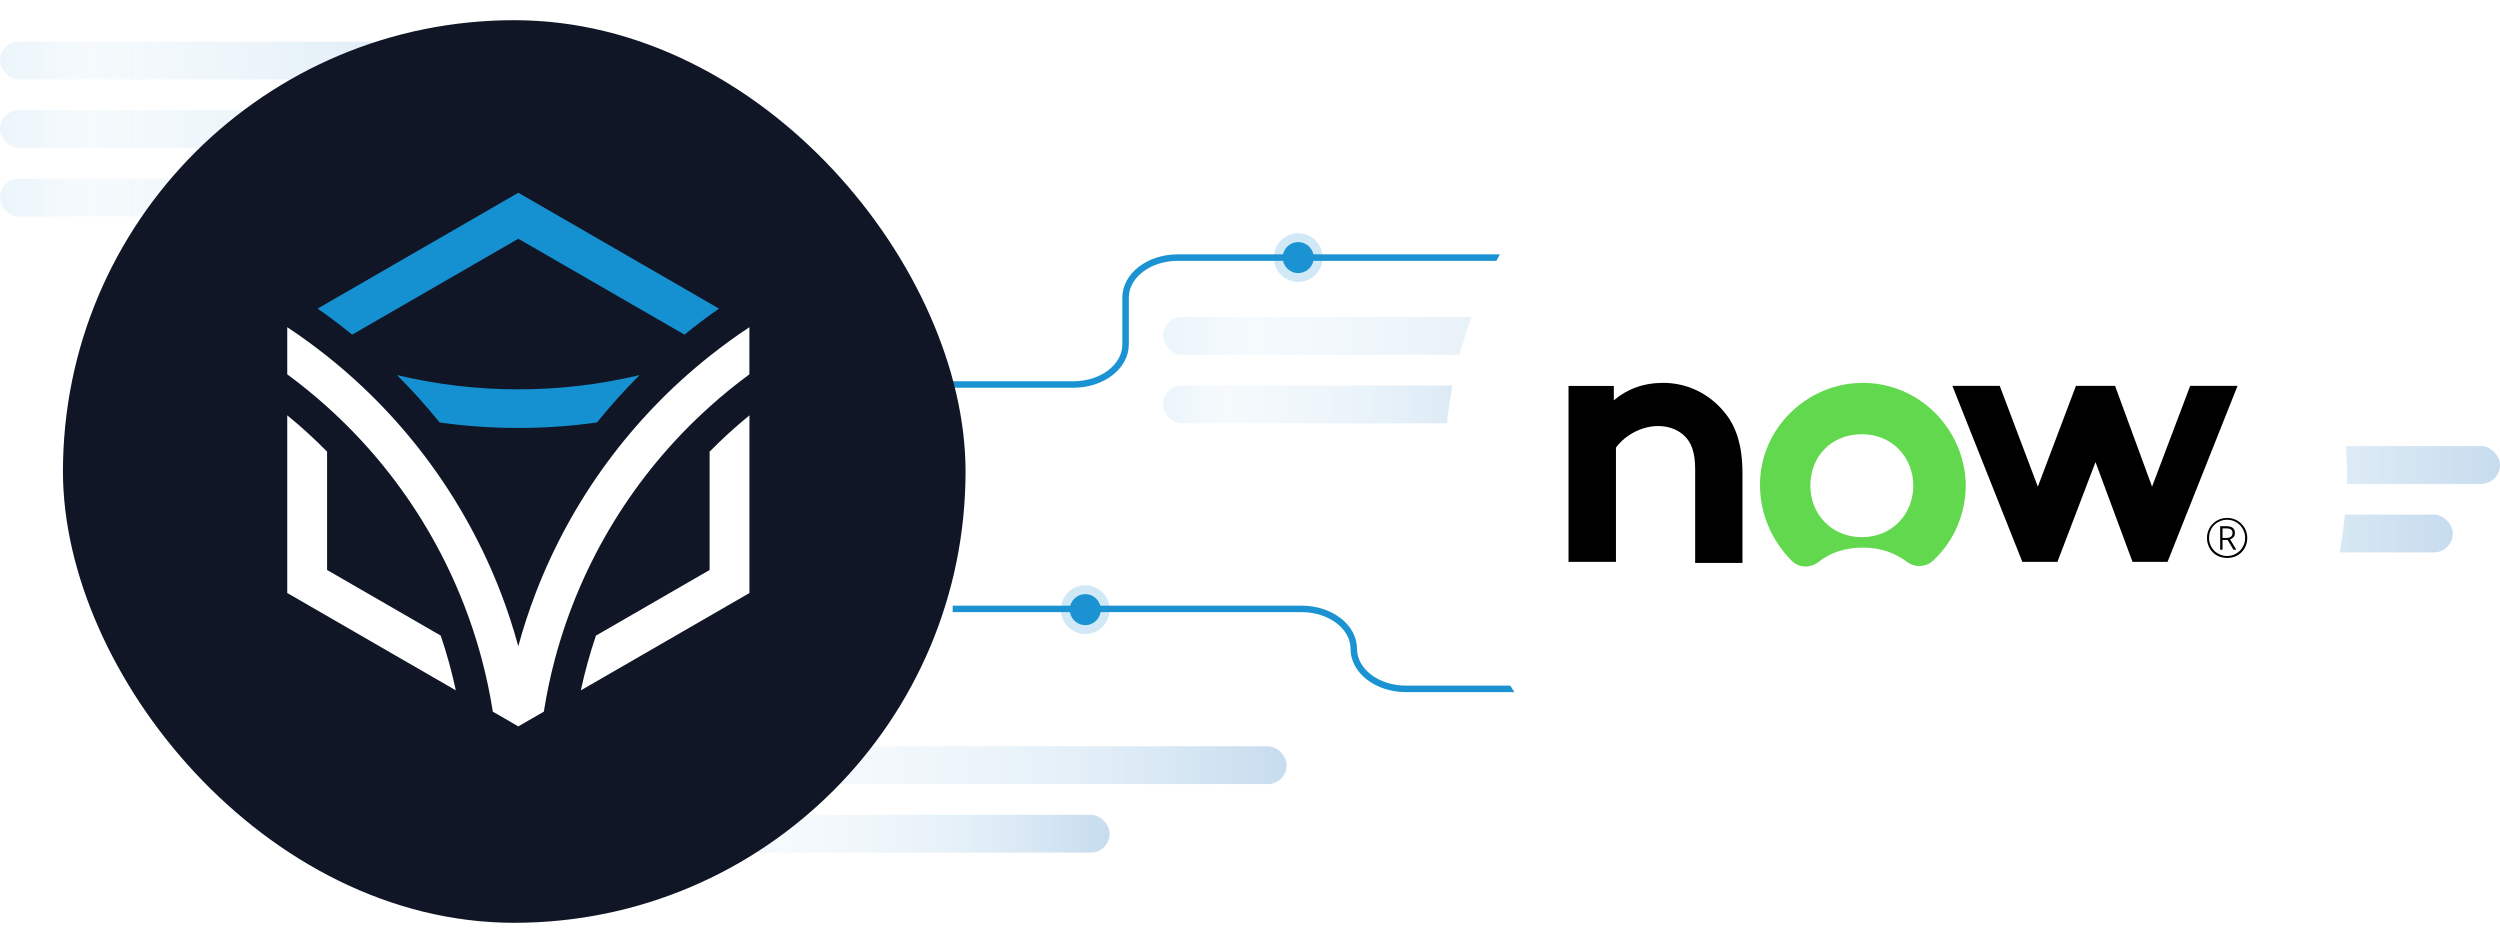 <?xml version="1.0" encoding="UTF-8"?>
<svg xmlns="http://www.w3.org/2000/svg" xmlns:xlink="http://www.w3.org/1999/xlink" id="Layer_2" data-name="Layer 2" viewBox="0 0 768.94 290">
  <defs>
    <style>
      .cls-1 {
        fill: url(#linear-gradient);
      }

      .cls-1, .cls-2, .cls-3, .cls-4, .cls-5, .cls-6, .cls-7, .cls-8, .cls-9, .cls-10, .cls-11, .cls-12, .cls-13, .cls-14, .cls-15, .cls-16, .cls-17, .cls-18, .cls-19 {
        stroke-width: 0px;
      }

      .cls-1, .cls-2, .cls-3, .cls-4, .cls-5, .cls-6, .cls-7, .cls-8, .cls-9, .cls-16 {
        opacity: .31;
      }

      .cls-2 {
        fill: url(#linear-gradient-7);
      }

      .cls-3 {
        fill: url(#linear-gradient-6);
      }

      .cls-4 {
        fill: url(#linear-gradient-4);
      }

      .cls-5 {
        fill: url(#linear-gradient-2);
      }

      .cls-6 {
        fill: url(#linear-gradient-5);
      }

      .cls-7 {
        fill: url(#linear-gradient-8);
      }

      .cls-8 {
        fill: url(#linear-gradient-3);
      }

      .cls-9 {
        fill: url(#linear-gradient-9);
      }

      .cls-10, .cls-19 {
        fill: #000;
      }

      .cls-11 {
        fill: #1590d0;
      }

      .cls-11, .cls-13, .cls-17, .cls-19 {
        fill-rule: evenodd;
      }

      .cls-12 {
        fill: #101625;
        filter: url(#drop-shadow-2);
      }

      .cls-13 {
        fill: #62d84e;
      }

      .cls-14, .cls-15 {
        fill: #1b93d2;
      }

      .cls-15 {
        opacity: .2;
      }

      .cls-16 {
        fill: url(#linear-gradient-10);
      }

      .cls-17, .cls-18 {
        fill: #fff;
      }

      .cls-18 {
        filter: url(#drop-shadow-1);
      }

      .cls-20 {
        fill: none;
        stroke: #1b93d2;
        stroke-miterlimit: 10;
        stroke-width: 2px;
      }
    </style>
    <linearGradient id="linear-gradient" x1="0" y1="60.76" x2="173.58" y2="60.76" gradientUnits="userSpaceOnUse">
      <stop offset="0" stop-color="#63afdd" stop-opacity=".4"></stop>
      <stop offset=".15" stop-color="rgba(97, 172, 219, .44)" stop-opacity=".44"></stop>
      <stop offset=".39" stop-color="rgba(92, 166, 215, .56)" stop-opacity=".56"></stop>
      <stop offset=".68" stop-color="rgba(83, 155, 209, .75)" stop-opacity=".75"></stop>
      <stop offset="1" stop-color="#498ec9"></stop>
    </linearGradient>
    <linearGradient id="linear-gradient-2" x1="0" y1="39.69" x2="173.58" y2="39.69" xlink:href="#linear-gradient"></linearGradient>
    <linearGradient id="linear-gradient-3" x1="0" y1="18.62" x2="173.58" y2="18.62" xlink:href="#linear-gradient"></linearGradient>
    <linearGradient id="linear-gradient-4" x1="222.18" y1="256.42" x2="341.3" y2="256.42" xlink:href="#linear-gradient"></linearGradient>
    <linearGradient id="linear-gradient-5" x1="222.18" y1="235.35" x2="395.76" y2="235.35" xlink:href="#linear-gradient"></linearGradient>
    <linearGradient id="linear-gradient-6" x1="357.75" y1="124.39" x2="476.87" y2="124.39" xlink:href="#linear-gradient"></linearGradient>
    <linearGradient id="linear-gradient-7" x1="357.75" y1="103.32" x2="531.33" y2="103.32" xlink:href="#linear-gradient"></linearGradient>
    <linearGradient id="linear-gradient-8" x1="532.84" y1="185.16" x2="706.43" y2="185.16" xlink:href="#linear-gradient"></linearGradient>
    <linearGradient id="linear-gradient-9" x1="580.84" y1="164.09" x2="754.43" y2="164.09" xlink:href="#linear-gradient"></linearGradient>
    <linearGradient id="linear-gradient-10" x1="595.35" y1="143.02" x2="768.94" y2="143.02" xlink:href="#linear-gradient"></linearGradient>
    <filter id="drop-shadow-1">
      <feOffset dx="2" dy="2"></feOffset>
      <feGaussianBlur result="blur" stdDeviation="2"></feGaussianBlur>
      <feFlood flood-color="#000" flood-opacity=".5"></feFlood>
      <feComposite in2="blur" operator="in"></feComposite>
      <feComposite in="SourceGraphic"></feComposite>
    </filter>
    <filter id="drop-shadow-2">
      <feOffset dx="2" dy="2"></feOffset>
      <feGaussianBlur result="blur-2" stdDeviation="2"></feGaussianBlur>
      <feFlood flood-color="#000" flood-opacity=".5"></feFlood>
      <feComposite in2="blur-2" operator="in"></feComposite>
      <feComposite in="SourceGraphic"></feComposite>
    </filter>
  </defs>
  <g id="Layer_1-2" data-name="Layer 1">
    <path class="cls-20" d="M293.02,118.26h37.14c8.86,0,16.04-5.51,16.04-12.3v-14.43c0-6.79,7.18-12.3,16.04-12.3h128.36"></path>
    <path class="cls-20" d="M473.16,211.88h-40.73c-8.86,0-16.04-5.51-16.04-12.3h0c0-6.79-7.18-12.3-16.04-12.3h-107.33"></path>
    <rect class="cls-1" x="0" y="54.95" width="173.58" height="11.63" rx="5.81" ry="5.81"></rect>
    <rect class="cls-5" x="0" y="33.88" width="173.58" height="11.63" rx="5.81" ry="5.81"></rect>
    <rect class="cls-8" x="0" y="12.81" width="173.58" height="11.63" rx="5.81" ry="5.81"></rect>
    <rect class="cls-4" x="222.18" y="250.61" width="119.13" height="11.63" rx="5.81" ry="5.81"></rect>
    <rect class="cls-6" x="222.18" y="229.54" width="173.58" height="11.63" rx="5.81" ry="5.81"></rect>
    <rect class="cls-3" x="357.75" y="118.58" width="119.13" height="11.63" rx="5.81" ry="5.81"></rect>
    <rect class="cls-2" x="357.75" y="97.51" width="173.58" height="11.63" rx="5.81" ry="5.81"></rect>
    <rect class="cls-7" x="532.84" y="179.35" width="173.58" height="11.63" rx="5.81" ry="5.81"></rect>
    <rect class="cls-9" x="580.84" y="158.28" width="173.58" height="11.63" rx="5.81" ry="5.81"></rect>
    <rect class="cls-16" x="595.35" y="137.21" width="173.58" height="11.63" rx="5.81" ry="5.81"></rect>
    <rect class="cls-18" x="442.24" y="4.21" width="277.62" height="277.62" rx="138.81" ry="138.81"></rect>
    <rect class="cls-12" x="17.36" y="4.21" width="277.62" height="277.62" rx="138.81" ry="138.81"></rect>
    <g>
      <circle class="cls-15" cx="399.3" cy="79.23" r="7.5"></circle>
      <circle class="cls-14" cx="399.3" cy="79.23" r="4.77"></circle>
    </g>
    <g>
      <circle class="cls-15" cx="333.8" cy="187.51" r="7.5"></circle>
      <circle class="cls-14" cx="333.8" cy="187.51" r="4.77"></circle>
    </g>
    <g>
      <path class="cls-11" d="M123.88,79.8l-26.19,15.12c3.64,2.54,7.18,5.21,10.62,8.01l51.11-29.5,51.11,29.5c3.44-2.8,6.98-5.47,10.62-8.01l-26.19-15.12-35.54-20.52-35.54,20.52ZM159.42,119.75c-12.57,0-25.09-1.46-37.32-4.39,4.63,4.62,9.01,9.49,13.12,14.58,8.02,1.13,16.1,1.7,24.19,1.69,8.1,0,16.18-.56,24.2-1.69,4.11-5.09,8.49-9.96,13.12-14.58-12.22,2.92-24.75,4.4-37.31,4.39h0Z"></path>
      <path class="cls-17" d="M100.6,138.91c-3.88-3.94-7.96-7.67-12.25-11.16v54.64l35.53,20.52,16.32,9.42c-1.22-5.7-2.77-11.32-4.65-16.84l-34.95-20.18v-36.4ZM218.25,125.11c-23.04,20.69-39.57,47.64-47.56,77.56,0,.04-.02.08-.03.12-1.41,5.31-2.54,10.68-3.39,16.1l-3.41,1.96-4.44,2.57-4.44-2.57-3.4-1.96c-.85-5.42-1.98-10.8-3.39-16.1,0-.04-.02-.08-.03-.12-7.99-29.92-24.51-56.87-47.56-77.56-3.91-3.52-8-6.85-12.25-9.97v-14.5c4.22,2.79,8.3,5.76,12.25,8.9,24.02,19.1,42.48,44.28,53.49,72.92,2.05,5.34,3.82,10.79,5.32,16.31,1.5-5.52,3.28-10.97,5.33-16.31,11-28.65,29.48-53.83,53.5-72.92,3.95-3.14,8.03-6.11,12.25-8.9v14.5c-4.25,3.12-8.34,6.45-12.25,9.97h0ZM218.25,175.32l-34.95,20.18c-1.88,5.52-3.43,11.14-4.65,16.84l16.32-9.42,35.54-20.52v-54.64c-4.29,3.49-8.38,7.22-12.25,11.16v36.4Z"></path>
    </g>
    <g>
      <g>
        <path class="cls-19" d="M482.44,172.82v-54.11h13.93v4.42c4.11-3.49,9.17-5.37,15.19-5.37,7.6,0,14.24,3.49,18.68,8.86,3.49,4.11,5.7,9.81,5.7,18.99v27.54h-14.55v-28.83c0-5.37-1.26-8.22-3.16-10.12s-4.75-3.16-8.22-3.16c-6.01,0-11.07,3.8-12.98,6.65v35.13h-14.59Z"></path>
        <path class="cls-13" d="M572.98,117.76c-17.09,0-31.65,13.93-31.65,31.35,0,9.17,3.8,17.42,9.81,23.43,2.21,2.21,5.7,2.21,8.22.31,3.49-2.85,8.22-4.42,13.62-4.42s9.81,1.59,13.62,4.42c2.54,1.9,6.01,1.59,8.22-.64,6.01-5.7,9.81-13.93,9.81-23.1-.33-17.11-14.26-31.35-31.65-31.35M572.65,165.22c-9.17,0-15.83-6.96-15.83-15.83s6.32-15.83,15.83-15.83,15.83,7.27,15.83,15.83-6.32,15.83-15.83,15.83"></path>
        <path class="cls-19" d="M632.8,172.82h-10.77l-21.53-54.14h14.57l11.72,31.01,11.72-31.01h12.03l11.38,31.01,11.72-31.01h14.57l-21.53,54.14h-10.77l-11.38-30.7-11.72,30.7Z"></path>
      </g>
      <path class="cls-10" d="M684.99,171.6c-.91,0-1.72-.15-2.48-.46s-1.41-.75-1.95-1.3c-.55-.55-.97-1.22-1.28-1.97-.31-.75-.46-1.55-.46-2.41s.15-1.7.49-2.45c.31-.75.75-1.39,1.33-1.95s1.22-.99,1.97-1.3,1.55-.46,2.41-.46,1.7.15,2.45.49c.75.33,1.39.77,1.97,1.35.55.57.99,1.22,1.3,1.97s.46,1.53.46,2.37-.15,1.66-.46,2.41c-.31.75-.75,1.39-1.3,1.97-.55.55-1.22.99-1.97,1.3-.82.31-1.61.46-2.48.46ZM684.99,171.01c.77,0,1.5-.15,2.19-.44.66-.29,1.26-.69,1.77-1.19s.88-1.11,1.17-1.77.42-1.39.42-2.17-.13-1.46-.42-2.14c-.27-.66-.66-1.26-1.15-1.77s-1.08-.91-1.75-1.22c-.66-.29-1.41-.44-2.21-.44s-1.53.13-2.19.42-1.26.66-1.77,1.17-.88,1.08-1.17,1.77-.42,1.41-.42,2.19.13,1.48.4,2.14.64,1.26,1.13,1.77c.49.51,1.08.91,1.75,1.19.69.33,1.41.49,2.25.49ZM682.87,169.08v-7.23h2.06c.77,0,1.39.18,1.81.51.44.33.66.86.66,1.57,0,.53-.13.97-.44,1.28-.29.33-.64.55-1.04.69l1.92,3.18h-.88l-1.79-3.01h-1.57v3.01h-.73ZM683.62,165.46h1.26c.51,0,.95-.13,1.28-.38s.51-.64.51-1.15-.15-.86-.49-1.08c-.31-.22-.75-.33-1.3-.33h-1.28v2.94h.02Z"></path>
    </g>
  </g>
</svg>

